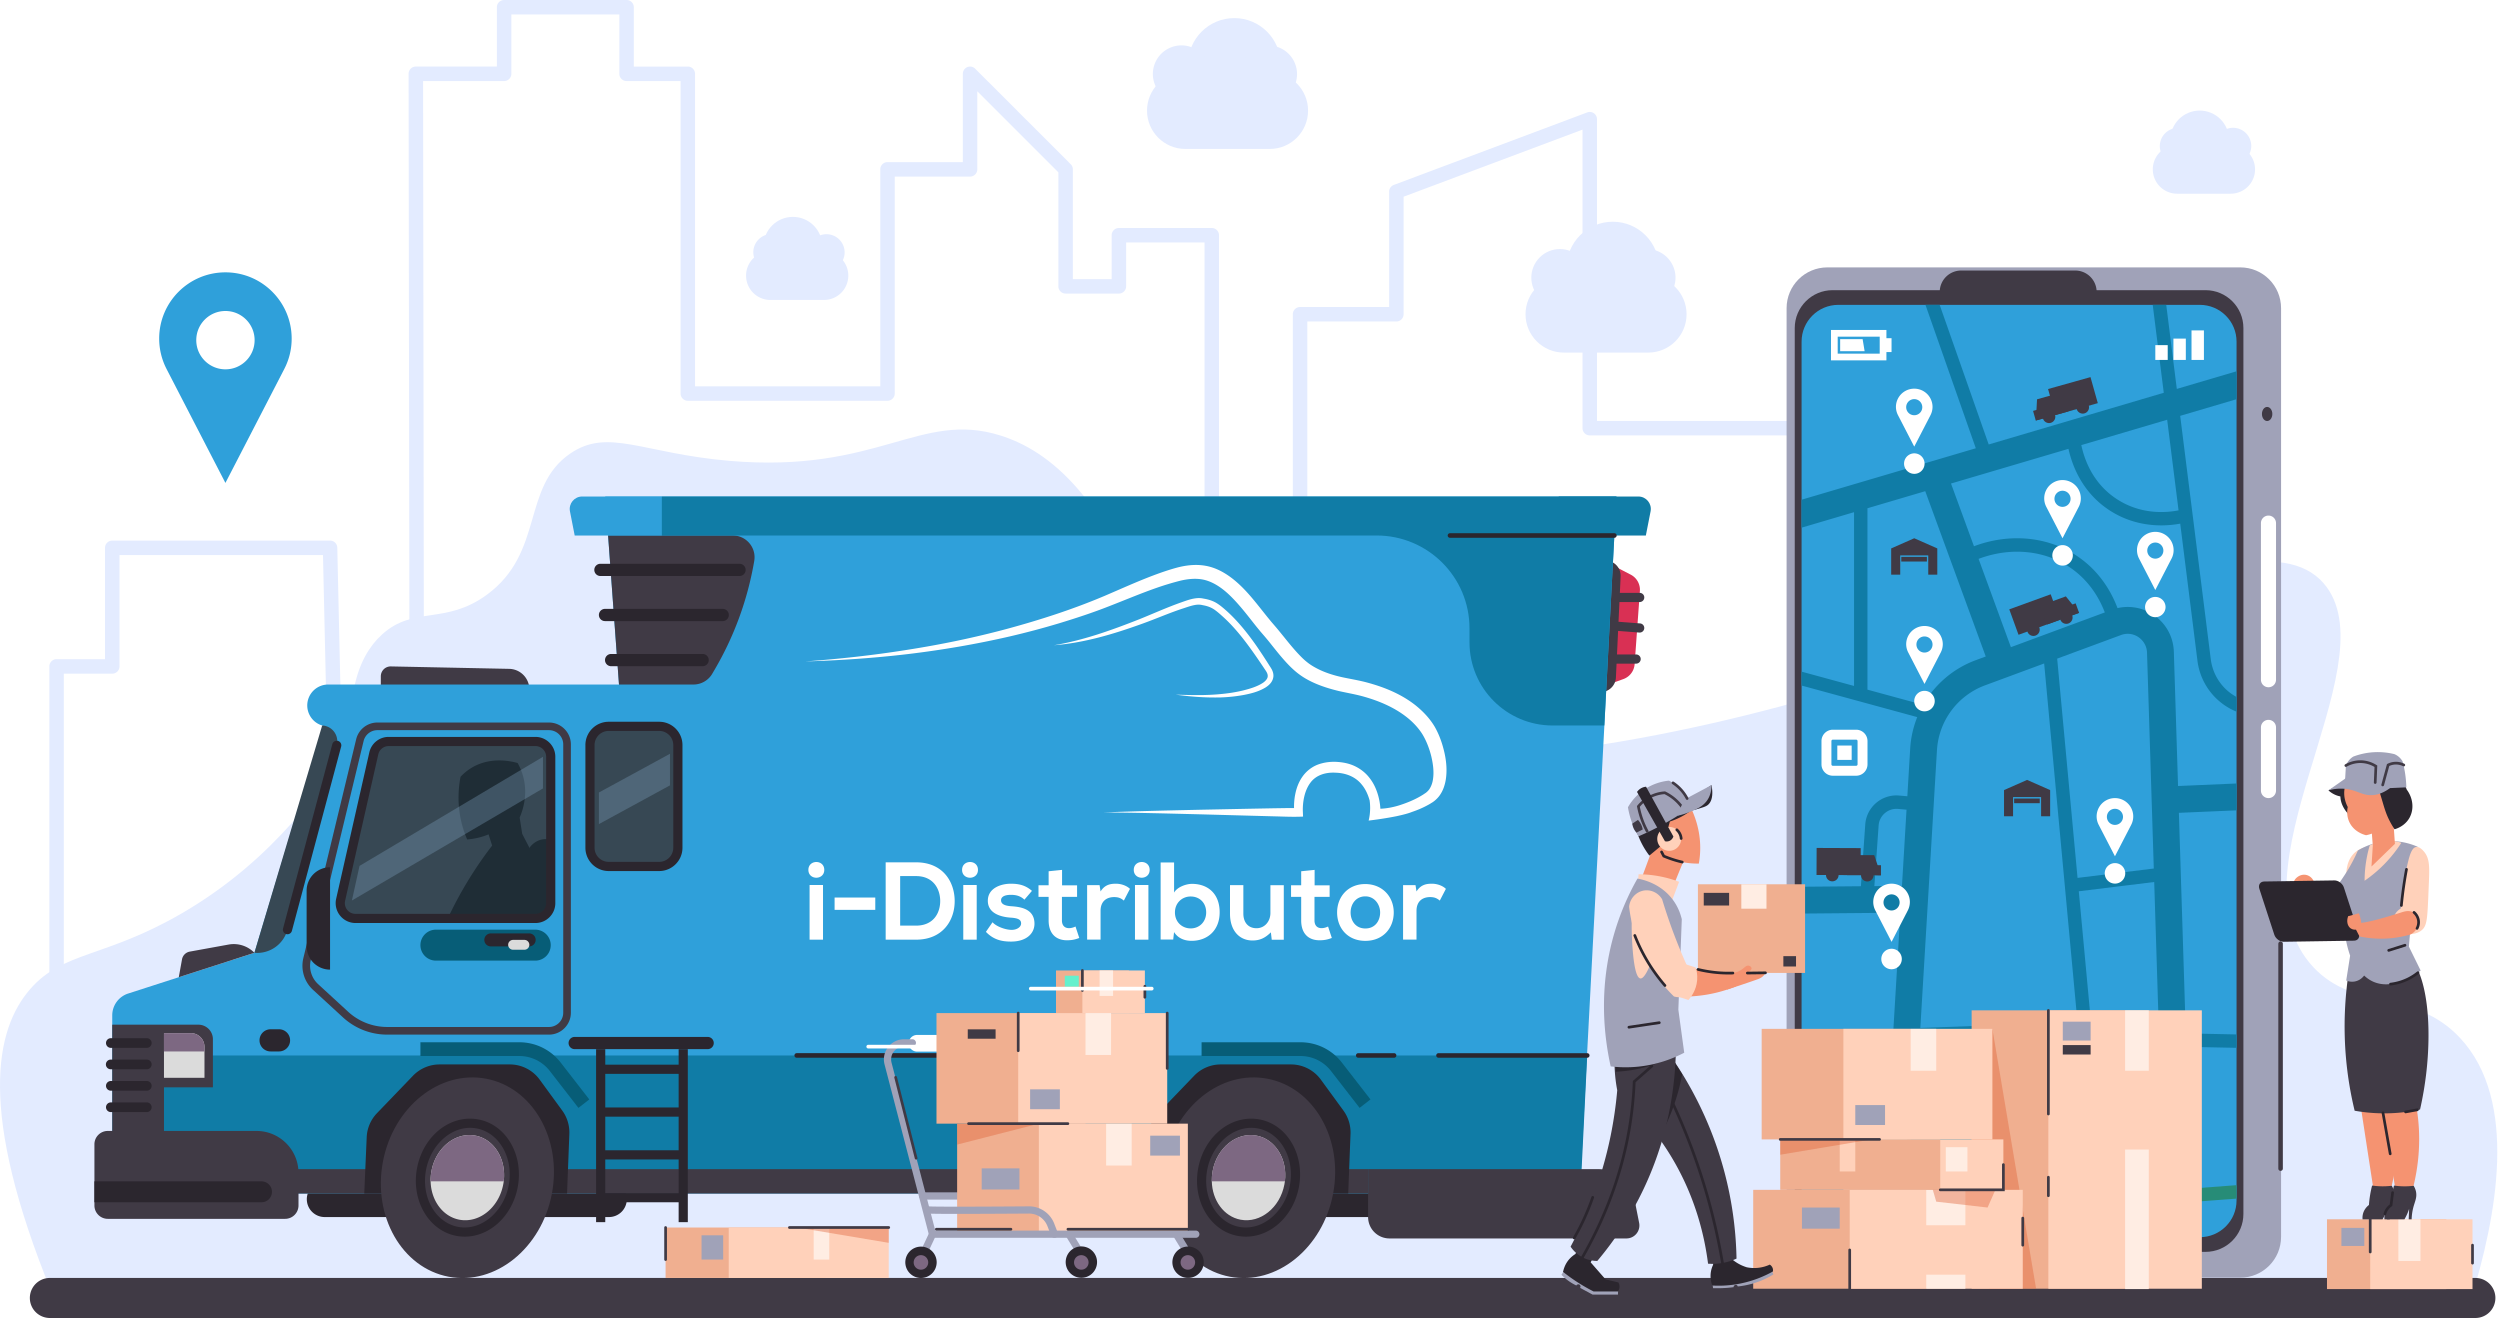 <svg xmlns="http://www.w3.org/2000/svg" xmlns:xlink="http://www.w3.org/1999/xlink" width="916" height="483" fill="none" viewBox="0 0 916 483">
  <path fill="#E3EBFF" d="M20.729 478.227a2.652 2.652 0 0 1-2.65-2.651V244.171a2.652 2.652 0 0 1 2.65-2.651h17.747v-40.795a2.651 2.651 0 0 1 2.65-2.65h79.806a2.65 2.65 0 0 1 2.65 2.59l2.986 133.289 23.573 1.626-.43-308.535a2.647 2.647 0 0 1 2.65-2.655h29.695V2.65A2.652 2.652 0 0 1 184.707 0h44.869a2.652 2.652 0 0 1 2.651 2.65v21.74h19.787a2.652 2.652 0 0 1 2.65 2.65v114.501h67.87V62.049a2.652 2.652 0 0 1 2.651-2.65h27.6V27.041a2.648 2.648 0 0 1 4.522-1.872l35.008 35.009c.499.495.775 1.17.775 1.876v40.214h14.224V86.195a2.651 2.651 0 0 1 2.65-2.65h34.028a2.652 2.652 0 0 1 2.65 2.65v111.862h27.053v-82.916a2.652 2.652 0 0 1 2.651-2.65h32.629v-42.25c0-1.106.684-2.095 1.721-2.482l70.861-26.568a2.648 2.648 0 0 1 3.58 2.478v110.56h83.613a2.65 2.65 0 0 1 0 5.3h-86.264a2.651 2.651 0 0 1-2.65-2.65V47.494l-65.56 24.58v43.067a2.652 2.652 0 0 1-2.65 2.651h-32.63v82.911a2.652 2.652 0 0 1-2.65 2.651h-32.354a2.652 2.652 0 0 1-2.651-2.651V88.841h-28.727v16.073a2.652 2.652 0 0 1-2.65 2.651h-19.525a2.652 2.652 0 0 1-2.65-2.651V63.147l-29.708-29.709V62.05a2.651 2.651 0 0 1-2.65 2.65h-27.6v79.492a2.652 2.652 0 0 1-2.651 2.65h-73.162a2.65 2.65 0 0 1-2.65-2.65V29.695h-19.787a2.652 2.652 0 0 1-2.651-2.65V5.305h-39.569v21.74a2.651 2.651 0 0 1-2.65 2.65h-29.695l.43 308.724c0 .736-.306 1.438-.839 1.941a2.667 2.667 0 0 1-1.992.71l-28.826-1.988a2.646 2.646 0 0 1-2.466-2.586l-2.981-133.112H43.781v40.795a2.652 2.652 0 0 1-2.65 2.651H23.383v228.755a2.654 2.654 0 0 1-2.654 2.642Z"/>
  <path fill="#E3EBFF" d="M905.224 476.583c9.516-30.749 17.704-73.171-3.855-96.279-16.969-18.187-38.352-9.401-53.798-25.978-32.203-34.57 26.959-109.037 4.97-139.153-26.086-35.728-130.63 39.917-279.3 59.635-204.593 27.14-392.368-64.949-446.927 2.156-8.084 9.943-24.476 37.181-59.618 57.631-28.259 16.444-43.52 13.875-55.644 27.823-12.718 14.629-19.395 44.444 7.951 111.291 295.404.955 590.812 1.915 886.221 2.874Z"/>
  <path fill="#403A45" d="M906.893 482.912H18.126a7.337 7.337 0 0 1 0-14.671h888.767a7.336 7.336 0 1 1 0 14.671Z"/>
  <path fill="#A0A2B8" d="M820.84 468.142H669.55c-8.252 0-14.942-6.691-14.942-14.943V112.913c0-8.252 6.69-14.942 14.942-14.942h151.29c8.252 0 14.943 6.69 14.943 14.942v340.286c0 8.252-6.691 14.943-14.943 14.943Z"/>
  <path fill="#403A45" d="M808.097 458.685H671.482c-7.671 0-13.888-6.217-13.888-13.888V120.205c0-7.671 6.217-13.888 13.888-13.888h136.615c7.671 0 13.888 6.217 13.888 13.888v324.592c0 7.671-6.217 13.888-13.888 13.888Z"/>
  <path fill="#2FA0DA" d="M806.01 453.307H673.564c-7.434 0-13.462-6.028-13.462-13.462V125.162c0-7.435 6.028-13.463 13.462-13.463H806.01c7.434 0 13.462 6.028 13.462 13.463v314.683c.004 7.434-6.023 13.462-13.462 13.462Z"/>
  <path fill="url(#a)" d="M818.465 97.773h21.065v370.593h-21.065z" opacity=".35"/>
  <path fill="#fff" d="M831.17 251.812a2.763 2.763 0 0 1-2.762-2.762v-57.433a2.763 2.763 0 0 1 5.525 0v57.433a2.76 2.76 0 0 1-2.763 2.762Zm0 40.615a2.763 2.763 0 0 1-2.762-2.762v-23.147a2.762 2.762 0 1 1 5.525 0v23.147a2.76 2.76 0 0 1-2.763 2.762Z"/>
  <path fill="#403A45" d="M760.344 99.12h-41.768a7.86 7.86 0 0 0-7.86 7.86h57.493c0-4.341-3.52-7.86-7.865-7.86Z"/>
  <path fill="#107CA6" d="m819.476 136.038-21.895 6.462-3.872-30.805h-4.952l4.049 32.217-64.149 18.943-17.967-51.16h-5.206l18.453 52.55-63.835 18.849v10.244l19.215-5.675v63.671l-19.215-5.244v5.094l42.375 11.565a36.743 36.743 0 0 0-2.582 11.504l-1.045 17.498-2.969-.262a11.4 11.4 0 0 0-8.45 2.693 11.389 11.389 0 0 0-4.001 7.921l-1.596 22.609-21.732.194v9.826l36.192-.322-3.373 56.336-32.819 3.687v4.947l32.522-3.652-.284 4.741a22.212 22.212 0 0 0 5.456 16.014 22.213 22.213 0 0 0 15.114 7.598l.878.068-2.182 29.149h9.857l2.125-28.383 48.906 3.812c.706.056 1.424.082 2.13.082 7.353 0 14.224-2.917 19.361-8.213 5.128-5.292 7.821-12.262 7.593-19.632l-.546-17.416 18.449.382v-4.913l-18.604-.387-2.53-80.808 21.134-.912v-9.84l-21.444.925-1.54-49.215c-.142-4.5-2.013-8.674-5.275-11.75-3.17-2.995-7.296-4.642-11.62-4.642-1.261 0-2.509.142-3.739.421-2.138-5.675-6.325-13.217-14.37-18.771-10.847-7.495-25.088-8.842-38.232-3.89l-8.411-22.983 43.037-12.709c1.386 6.242 5.146 16.246 15.377 22.738 6.579 4.173 13.29 5.305 18.63 5.305 2.745 0 5.124-.301 6.939-.637l6.316 50.244a23.204 23.204 0 0 0 8.033 14.843 23.31 23.31 0 0 0 6.29 3.816v-5.391c-5.047-2.719-8.682-7.757-9.452-13.884l-11.199-89.124 20.651-6.097v-10.231h.004ZM696.883 324.587l-10.119.091 1.566-22.222a6.501 6.501 0 0 1 2.289-4.527 6.507 6.507 0 0 1 4.827-1.54l3.107.28-1.67 27.918Zm16.788 89.706c-6.759-.53-11.93-6.463-11.521-13.23l1.165-19.499 58.333-2.13 3.614 38.877-51.591-4.018Zm-10.063-37.655 6.097-101.791a27.039 27.039 0 0 1 17.605-23.736l21.667-8.016 12.219 131.443-57.588 2.1Zm88.144 24.64c.146 4.685-1.566 9.121-4.828 12.485-3.265 3.369-7.636 5.228-12.3 5.228-.452 0-.912-.017-1.368-.052l-3.021-.236-8.566-92.141 27.635-3.399 2.448 78.115Zm-14.62-168.599a7.119 7.119 0 0 1 2.47-.452c3.777 0 6.948 3.085 7.064 6.871l2.483 79.13-27.936 3.434-7.465-80.339 23.384-8.644Zm-18.427-24.584c6.94 4.793 10.601 11.32 12.498 16.298l-34.41 12.73-11.841-32.349c11.66-4.406 24.232-3.257 33.753 3.321Zm-31.128 32.44-3.674 1.36a36.861 36.861 0 0 0-19.249 16.362l-20.42-5.572v-66.463l21.177-6.252 22.166 60.565Zm48.32-57.476c-9.013-5.718-12.184-14.637-13.298-19.98l31.45-9.289 4.174 33.202c-4.505.89-13.562 1.626-22.326-3.933Z"/>
  <path fill="#278C77" d="M819.476 434.247v4.931l-51.284 3.846a19.633 19.633 0 0 0-15.838 10.283h-5.425a24.542 24.542 0 0 1 20.893-15.183l51.654-3.877Z"/>
  <path fill="#403A45" d="M832.586 151.682c0 1.424-.852 2.581-1.906 2.581-1.054 0-1.906-1.153-1.906-2.581 0-1.424.852-2.582 1.906-2.582 1.05 0 1.906 1.153 1.906 2.582Z"/>
  <path fill="#fff" d="M680.087 284.226h-8.532a4.168 4.168 0 0 1-4.165-4.164v-8.532a4.17 4.17 0 0 1 4.165-4.165h8.532a4.17 4.17 0 0 1 4.165 4.165v8.532a4.168 4.168 0 0 1-4.165 4.164Zm-8.532-13.221a.528.528 0 0 0-.525.525v8.532c0 .288.237.525.525.525h8.532a.528.528 0 0 0 .525-.525v-8.532a.528.528 0 0 0-.525-.525h-8.532Z"/>
  <path fill="#fff" d="M678.452 273.165h-5.262v5.262h5.262v-5.262Zm12.731-141.128h-20.312v-11.139h20.312v11.139Zm-17.855-2.457h15.398v-6.225h-15.398v6.225Z"/>
  <path fill="#fff" d="M693.063 123.927h-3.111v5.077h3.111v-5.077Zm-9.866 4.75h-8.966v-4.423h8.231l.735 4.423Zm124.319-7.615h-4.544v10.811h4.544v-10.811Zm-6.63 2.99h-4.544v7.822h4.544v-7.822Zm-6.635 2.413h-4.543v5.404h4.543v-5.404Z"/>
  <path fill="#2B262E" d="M785.358 469.166h-65.224a1.023 1.023 0 1 1 0-2.048h65.224a1.023 1.023 0 1 1 0 2.048Z"/>
  <path fill="#fff" d="M762.413 182.603a6.707 6.707 0 0 0-13.414 0c0 1.115.275 2.164.757 3.089l5.95 11.522 5.955-11.522a6.67 6.67 0 0 0 .752-3.089Zm-6.707 3.111a2.95 2.95 0 0 1-2.951-2.952 2.95 2.95 0 1 1 5.902 0 2.945 2.945 0 0 1-2.951 2.952Zm1.461 21.244a3.758 3.758 0 0 0 2.033-4.908 3.756 3.756 0 1 0-2.033 4.908Zm24.452 92.172a6.707 6.707 0 1 0-13.414 0c0 1.114.275 2.164.757 3.089l5.954 11.522 5.955-11.522a6.696 6.696 0 0 0 .748-3.089Zm-6.703 3.115a2.95 2.95 0 1 1 0-5.902 2.95 2.95 0 0 1 0 5.902Zm2.646 20.436a3.756 3.756 0 1 0-5.311-5.312 3.756 3.756 0 0 0 5.311 5.312Zm-77.787 7.805a6.707 6.707 0 0 0-13.415 0c0 1.114.275 2.164.757 3.089l5.954 11.522 5.955-11.522a6.772 6.772 0 0 0 .749-3.089Zm-6.708 3.111a2.95 2.95 0 1 1 0-5.902 2.95 2.95 0 0 1 0 5.902Zm0 21.538a3.756 3.756 0 1 0-.001-7.513 3.756 3.756 0 0 0 .001 7.513Zm103.344-153.558a6.707 6.707 0 1 0-13.415 0c0 1.114.276 2.164.757 3.089l5.951 11.522 5.954-11.522a6.65 6.65 0 0 0 .753-3.089Zm-6.703 3.115a2.95 2.95 0 0 1-2.951-2.952 2.95 2.95 0 1 1 5.902 0 2.95 2.95 0 0 1-2.951 2.952Zm3.752 17.778a3.757 3.757 0 0 1-7.512 0 3.756 3.756 0 0 1 7.512 0Zm-85.377-73.439a6.708 6.708 0 0 0-13.415 0c0 1.115.275 2.165.757 3.09l5.954 11.521 5.955-11.521a6.722 6.722 0 0 0 .749-3.09Zm-6.708 3.111a2.95 2.95 0 0 1-2.951-2.951 2.951 2.951 0 1 1 2.951 2.951Zm3.727 18.38a3.756 3.756 0 1 0-7.414-1.204 3.756 3.756 0 0 0 7.414 1.204Zm6.737 65.466a6.708 6.708 0 0 0-13.415 0c0 1.114.275 2.164.757 3.089l5.954 11.522 5.951-11.522a6.724 6.724 0 0 0 .753-3.089Zm-6.708 3.11a2.95 2.95 0 0 1-2.951-2.951 2.951 2.951 0 1 1 5.903 0 2.948 2.948 0 0 1-2.952 2.951Zm3.756 17.782a3.756 3.756 0 1 1-7.513-.001 3.756 3.756 0 0 1 7.513.001Z"/>
  <path fill="#403A45" d="M692.929 200.94v9.607h3.313v-7.038h10.27v7.038h3.313v-9.607h-16.896Zm16.896 0-8.45-3.726-8.446 3.726h16.896Z"/>
  <path fill="#403A45" d="M706.017 204.034h-9.387v1.712h9.387v-1.712Zm28.259 85.45v9.607h3.313v-7.039h10.269v7.039h3.313v-9.607h-16.895Zm16.895 0-8.445-3.726-8.45 3.726h16.895Z"/>
  <path fill="#403A45" d="M747.364 292.577h-9.388v1.713h9.388v-1.713Zm18.59-154.403-15.544 4.366 2.68 9.543 15.545-4.366-2.681-9.543Z"/>
  <path fill="#403A45" d="m757.9 150.705-11.948 3.356c.138-2.586.28-5.172.418-7.757 3.179-.895 6.363-1.786 9.543-2.681l1.987 7.082Z"/>
  <path fill="#403A45" d="m750.11 149.095-5.194 1.459.995 3.541 5.194-1.459-.995-3.541Z"/>
  <path fill="#403A45" d="M752.983 152.086a2.302 2.302 0 1 1-4.433 1.248 2.302 2.302 0 0 1 4.433-1.248Zm12.352-3.468a2.302 2.302 0 1 1-4.433 1.248 2.302 2.302 0 0 1 4.433-1.248Zm-25.748 83.962 15.176-5.514-3.385-9.317-15.177 5.514 3.386 9.317Z"/>
  <path fill="#403A45" d="m750.121 228.807 11.664-4.238c-1.622-2.018-3.239-4.04-4.861-6.058-3.107 1.127-6.209 2.259-9.315 3.386l2.512 6.91Z"/>
  <path fill="#403A45" d="m756.697 226.363 5.071-1.842-1.257-3.458-5.071 1.842 1.257 3.458Z"/>
  <path fill="#403A45" d="M754.923 227.06a2.302 2.302 0 1 0 4.328-1.575 2.3 2.3 0 0 0-2.951-1.376 2.301 2.301 0 0 0-1.377 2.951Zm-12.06 4.384a2.303 2.303 0 1 0 4.328-1.573 2.303 2.303 0 0 0-4.328 1.573Zm-77.29 89.152 16.147.064.04-9.912-16.147-.065-.04 9.913Z"/>
  <path fill="#403A45" d="m676.774 320.642 12.412.052c-.821-2.453-1.647-4.909-2.469-7.362l-9.913-.039-.03 7.349Z"/>
  <path fill="#403A45" d="m683.782 320.669 5.395.021.015-3.678-5.395-.022-.015 3.679Z"/>
  <path fill="#403A45" d="M681.881 320.663a2.3 2.3 0 0 0 2.293 2.311 2.298 2.298 0 0 0 2.31-2.293 2.298 2.298 0 0 0-2.293-2.311 2.304 2.304 0 0 0-2.31 2.293Zm-12.83-.051a2.3 2.3 0 0 0 2.293 2.31 2.3 2.3 0 0 0 2.311-2.293 2.299 2.299 0 0 0-2.294-2.31 2.304 2.304 0 0 0-2.31 2.293Z"/>
  <path fill="#2FA0DA" d="M58.327 124.06c0-13.406 10.864-24.27 24.27-24.27 13.407 0 24.27 10.864 24.27 24.27a24.1 24.1 0 0 1-2.736 11.186h.004l-21.542 41.695-21.542-41.695h.004a24.214 24.214 0 0 1-2.728-11.186Zm24.275 11.264c5.902 0 10.687-4.784 10.687-10.687s-4.785-10.687-10.687-10.687c-5.903 0-10.688 4.784-10.688 10.687-.004 5.903 4.785 10.687 10.688 10.687Z"/>
  <path fill="#E3EBFF" d="M603.912 129.189H573c-7.758 0-14.048-6.29-14.048-14.047 0-7.758 6.29-14.048 14.048-14.048h30.912c7.758 0 14.048 6.29 14.048 14.048 0 7.761-6.29 14.047-14.048 14.047Z"/>
  <path fill="#E3EBFF" d="M590.932 115.146c9.362 0 16.952-7.59 16.952-16.952 0-9.362-7.59-16.951-16.952-16.951-9.362 0-16.951 7.59-16.951 16.951 0 9.362 7.589 16.952 16.951 16.952Z"/>
  <path fill="#E3EBFF" d="M578.967 109.144c4.093-4.093 4.093-10.73 0-14.822-4.092-4.093-10.728-4.093-14.821 0s-4.093 10.729 0 14.822 10.729 4.093 14.821 0Zm34.809-5.739c.927-5.713-2.953-11.097-8.667-12.024-5.714-.927-11.097 2.953-12.024 8.666-.928 5.714 2.952 11.098 8.666 12.025 5.714.927 11.097-2.953 12.025-8.667ZM465.228 54.576h-30.912c-7.758 0-14.048-6.29-14.048-14.048 0-7.757 6.29-14.047 14.048-14.047h30.912c7.758 0 14.048 6.29 14.048 14.047 0 7.758-6.29 14.048-14.048 14.048Z"/>
  <path fill="#E3EBFF" d="M452.252 40.533c9.362 0 16.952-7.59 16.952-16.952 0-9.362-7.59-16.951-16.952-16.951-9.362 0-16.951 7.59-16.951 16.951 0 9.362 7.589 16.952 16.951 16.952Z"/>
  <path fill="#E3EBFF" d="M436.903 36.794c5.348-2.215 7.887-8.346 5.672-13.694-2.215-5.347-8.346-7.887-13.694-5.672-5.348 2.215-7.887 8.346-5.672 13.694 2.215 5.348 8.346 7.888 13.694 5.672Zm38.05-7.236c1.331-5.634-2.158-11.279-7.791-12.609-5.633-1.33-11.278 2.158-12.608 7.792-1.33 5.633 2.158 11.278 7.791 12.608 5.633 1.33 11.278-2.158 12.608-7.791Zm322.753 41.415h19.623a8.918 8.918 0 0 0 8.919-8.92 8.918 8.918 0 0 0-8.919-8.918h-19.623a8.919 8.919 0 1 0 0 17.838Z"/>
  <path fill="#E3EBFF" d="M815.904 55.392c2.274-5.49-.333-11.786-5.824-14.06-5.49-2.274-11.785.333-14.059 5.824-2.275 5.49.333 11.785 5.823 14.06 5.491 2.273 11.785-.334 14.06-5.824Z"/>
  <path fill="#E3EBFF" d="M819.737 59.96a6.655 6.655 0 0 0 4.947-8.006 6.656 6.656 0 1 0-4.947 8.007Zm-17.018-1.712a6.656 6.656 0 1 0-9.414-9.413 6.656 6.656 0 0 0 9.414 9.413Zm-520.442 51.657H301.9a8.918 8.918 0 0 0 8.919-8.918 8.919 8.919 0 0 0-8.919-8.92h-19.623a8.918 8.918 0 0 0-8.919 8.92 8.917 8.917 0 0 0 8.919 8.918Z"/>
  <path fill="#E3EBFF" d="M290.516 100.987c5.943 0 10.76-4.818 10.76-10.76 0-5.944-4.817-10.761-10.76-10.761s-10.76 4.817-10.76 10.76 4.817 10.761 10.76 10.761Z"/>
  <path fill="#E3EBFF" d="M307.514 97.181a6.656 6.656 0 1 0-9.414-9.412 6.656 6.656 0 0 0 9.414 9.412Zm-23.404 1.74a6.657 6.657 0 1 0-3.061-12.956 6.657 6.657 0 0 0 3.061 12.956Z"/>
  <path fill="#F0AF90" d="M778.634 370.188h-56.229V472.19h56.229V370.188Z"/>
  <path fill="#E06238" d="m730.012 376.973 16.018 95.217h-17.36l-7.796-66.537 9.138-28.68Z" opacity=".4"/>
  <path fill="#F0AF90" d="M705.776 435.959h-63.404v36.231h63.404v-36.231Z"/>
  <path fill="#FFD1BA" d="M741.138 435.959h-63.405v36.231h63.405v-36.231Z"/>
  <path fill="#FFEDE3" d="M720.116 435.959h-14.34v12.968h14.34v-12.968Zm0 31.085h-14.34v5.146h14.34v-5.146Z"/>
  <path fill="#A0A2B8" d="M674.072 442.443h-13.837v7.744h13.837v-7.744Z"/>
  <path fill="#FFD1BA" d="M806.75 370.188h-56.228V472.19h56.228V370.188Zm-72.711 47.292h-58.625v18.479h58.625V417.48Z"/>
  <path fill="#F0AF90" d="M710.905 417.48H652.28v18.479h58.625V417.48Z"/>
  <path fill="#FFD1BA" d="M679.781 417.48h-5.705v11.742h5.705V417.48Z"/>
  <path fill="#F0AF90" d="M700.071 376.973h-54.597v40.508h54.597v-40.508Z"/>
  <path fill="#FFD1BA" d="M730.012 376.973h-54.598v40.508h54.598v-40.508Z"/>
  <path fill="#FFEDE3" d="M709.434 376.973h-9.363v15.347h9.363v-15.347Z"/>
  <path fill="#403A45" d="M677.733 472.689a.5.5 0 0 1-.499-.499v-14.202a.5.5 0 0 1 .499-.499c.276 0 .495.223.495.499v14.202a.493.493 0 0 1-.495.499Zm63.405-15.957a.499.499 0 0 1-.499-.495v-9.917a.499.499 0 0 1 .998 0v9.917a.502.502 0 0 1-.499.495Zm9.384-48.063a.5.5 0 0 1-.499-.499v-37.982a.5.5 0 0 1 .998 0v37.982a.5.5 0 0 1-.499.499Zm0 29.941a.5.5 0 0 1-.499-.499v-6.772a.498.498 0 1 1 .998 0v6.772a.5.5 0 0 1-.499.499Z"/>
  <path fill="#FFEDE3" d="M787.312 370.188h-8.674v22.132h8.674v-22.132Zm0 51.001h-8.674v51.126h8.674v-51.126Zm-66.443-.856h-7.925v8.889h7.925v-8.889Z"/>
  <path fill="#A0A2B8" d="M766.006 374.34h-10.201v6.914h10.201v-6.914Z"/>
  <path fill="#403A45" d="M766.006 382.919h-10.201v3.455h10.201v-3.455Z"/>
  <path fill="#A0A2B8" d="M690.679 404.9h-10.902v7.297h10.902V404.9Z"/>
  <path fill="#E06238" d="m652.28 423.095 32.948-5.528H652.28v5.528Z" opacity=".4"/>
  <path fill="#403A45" d="M688.666 417.975H652.28a.498.498 0 0 1-.499-.495c0-.271.224-.499.499-.499h36.386a.5.5 0 0 1 .499.499.496.496 0 0 1-.499.495Z"/>
  <path fill="#E06238" d="m731.105 435.96-2.853 6.483-18.814-2.155c-.422-1.455-.848-2.909-1.269-4.363 7.641.017 15.29.026 22.936.035Z" opacity=".4"/>
  <path fill="#403A45" d="M734.534 436.459h-23.633a.5.5 0 0 1 0-.999h22.639v-8.742a.5.5 0 0 1 .499-.499c.275 0 .495.223.495.499v9.741Zm101.072-7.452a.83.83 0 0 1-.83-.83V345.79c0-.456.37-.831.83-.831.461 0 .83.37.83.831v82.387a.833.833 0 0 1-.83.83Z"/>
  <path fill="#F0AF90" d="M896.335 446.746h-43.726v25.573h43.726v-25.573Z"/>
  <path fill="#FFD1BA" d="M905.925 446.746h-37.478v25.573h37.478v-25.573Z"/>
  <path fill="#FFEDE3" d="M886.857 446.754h-8.098v15.261h8.098v-15.261Z"/>
  <path fill="#A0A2B8" d="M866.282 449.895h-8.394v6.626h8.394v-6.626Z"/>
  <path fill="#403A45" d="M868.447 459.223a.5.5 0 0 1-.5-.499v-11.983a.5.5 0 0 1 .999 0v11.983a.497.497 0 0 1-.499.499Zm37.478 4.087a.496.496 0 0 1-.495-.499v-6.583c0-.275.224-.499.495-.499a.5.5 0 0 1 .499.499v6.583a.502.502 0 0 1-.499.499Z"/>
  <path fill="#F0AF90" d="M243.871 468.242h58.624v-18.479h-58.624v18.479Z"/>
  <path fill="#FFD1BA" d="M267.006 468.242h58.625v-18.479h-58.625v18.479Z"/>
  <path fill="#FFEDE3" d="M298.132 461.503h5.705v-11.741h-5.705v11.741Z"/>
  <path fill="#A0A2B8" d="M257.042 461.506h7.925v-8.888h-7.925v8.888Z"/>
  <path fill="#E06238" d="m325.632 455.381-32.948-5.529h32.948v5.529Z" opacity=".4"/>
  <path fill="#403A45" d="M325.632 450.261h-36.385a.496.496 0 0 1-.495-.499c0-.276.224-.495.495-.495h36.385c.276 0 .499.224.499.495a.505.505 0 0 1-.499.499Zm-81.759 11.741a.496.496 0 0 1-.494-.499v-11.741c0-.276.223-.495.494-.495.276 0 .499.224.499.495v11.741a.502.502 0 0 1-.499.499Z"/>
  <path fill="#E3EBFF" d="M423.572 235.11c-17.093-53.032-39.427-70.013-56.981-75.533-29.467-9.264-44.801 13.978-99.386 9.276-31.893-2.75-44.392-12.211-58.306-2.651-17.864 12.271-9.379 36.179-30.478 51.681-15.209 11.173-26.796 4.023-38.429 14.577-9.246 8.389-14.977 24.751-9.276 56.981 97.617-18.109 195.239-36.222 292.856-54.331Z"/>
  <path fill="#D93054" d="M591.474 207.428c2.009 1.041 4.014 2.083 6.024 3.124a6.253 6.253 0 0 1 3.36 6.006c-.646 8.94-1.287 17.877-1.932 26.817a6.27 6.27 0 0 1-4.152 5.451l-5.589 1.983 2.289-43.381Z"/>
  <path fill="#403A45" d="M600.785 220.589H588.63a1.682 1.682 0 1 1 0-3.364h12.155a1.682 1.682 0 1 1 0 3.364Zm0 11.187c-.043 0-.086 0-.129-.005l-12.693-.976a1.681 1.681 0 0 1 .259-3.352l12.692.977a1.676 1.676 0 0 1 1.544 1.802 1.68 1.68 0 0 1-1.673 1.554Zm-1.308 11.384h-11.475a1.682 1.682 0 0 1 0-3.365h11.475a1.682 1.682 0 1 1 0 3.365Z"/>
  <path fill="#403A45" d="m593.802 211.24-1.73 36.997a5.618 5.618 0 0 1-5.61 5.352H584.9l2.427-48.355c.494.056.989.112 1.484.163a5.617 5.617 0 0 1 4.991 5.843Zm-399.854 46.458h-54.417v-9.905a3.62 3.62 0 0 1 3.696-3.618l43.347.891a7.535 7.535 0 0 1 7.378 7.533v5.099h-.004Z"/>
  <path fill="#2B262E" d="M504.251 445.928H400.249a6.54 6.54 0 1 1 0-13.079h104.002a6.54 6.54 0 1 1 0 13.079Zm-281.21 0H119.039a6.54 6.54 0 1 1 0-13.079h104.002a6.54 6.54 0 1 1 0 13.079Z"/>
  <path fill="#2FA0DA" d="M41.126 437.319h537.69l13.441-255.4H221.759l5.042 68.89H120.252a7.672 7.672 0 0 0-7.12 4.819c-1.674 4.182.602 8.898 4.913 10.193l.374.111-25.203 83.175-46.256 14.921a8.42 8.42 0 0 0-5.834 8.011v65.28Z"/>
  <path fill="#075D77" d="M196.117 351.976h-36.399a5.677 5.677 0 0 1-5.675-5.674 5.677 5.677 0 0 1 5.675-5.675h36.399a5.676 5.676 0 0 1 5.674 5.675 5.674 5.674 0 0 1-5.674 5.674Z"/>
  <path fill="#107CA6" d="M67.504 386.719h514.053c-.835 16.93-1.669 33.855-2.5 50.785-176.231-.563-352.466-1.123-528.698-1.686l3.472-47.581 13.673-1.518Z"/>
  <path fill="#403A45" d="M501.27 428.375H108.399v8.944H501.27v-8.944Z"/>
  <path fill="#2B262E" d="M207.767 437.319c.28-7.292.564-14.585.844-21.878a13.582 13.582 0 0 0-2.595-8.518c-2.762-3.782-5.52-7.568-8.282-11.35a13.556 13.556 0 0 0-10.954-5.567h-25.702a13.566 13.566 0 0 0-9.775 4.16l-13.17 13.695a13.546 13.546 0 0 0-3.773 8.811l-.9 20.647h74.307Zm286.223 0c.28-7.292.564-14.585.843-21.878a13.588 13.588 0 0 0-2.594-8.518c-2.762-3.782-5.52-7.568-8.282-11.35a13.559 13.559 0 0 0-10.954-5.567H447.3a13.567 13.567 0 0 0-9.775 4.16l-13.17 13.695a13.551 13.551 0 0 0-3.773 8.811l-.899 20.647h74.307Z"/>
  <path fill="#403A45" d="M104.471 446.582H39.496a4.9 4.9 0 0 1-4.9-4.9v-22.403a4.9 4.9 0 0 1 4.9-4.9h54.473c8.505 0 15.402 6.897 15.402 15.403v11.9a4.9 4.9 0 0 1-4.9 4.9Zm-44.388-71.136H41.126v38.929h18.957v-38.929Zm17.924 22.962H60.083v-22.966h12.602a5.323 5.323 0 0 1 5.322 5.322v17.644Z"/>
  <path fill="#DBDBDB" d="M74.922 383.569v11.341H60.078v-16.383h9.801a5.041 5.041 0 0 1 5.043 5.042Z"/>
  <path fill="#2B262E" d="M53.827 383.939H40.571a1.773 1.773 0 0 1 0-3.545h13.256a1.773 1.773 0 0 1 0 3.545Zm0 7.843H40.571a1.772 1.772 0 1 1 0-3.545h13.256a1.773 1.773 0 0 1 0 3.545Zm0 7.844H40.571a1.773 1.773 0 0 1 0-3.545h13.256a1.773 1.773 0 0 1 0 3.545Zm0 7.839H40.571a1.773 1.773 0 0 1 0-3.545h13.256a1.773 1.773 0 0 1 0 3.545Zm48.402-22.218h-3.08a4.063 4.063 0 0 1-4.062-4.061 4.064 4.064 0 0 1 4.062-4.062h3.08a4.061 4.061 0 1 1 0 8.123Z"/>
  <path fill="#403A45" d="M201.137 379.086h-59.235c-6.041 0-11.81-2.25-16.255-6.337l-10.971-10.085a11.955 11.955 0 0 1-3.528-11.6l19.352-80.188a8.006 8.006 0 0 1 7.805-6.144h62.837c4.427 0 8.028 3.601 8.028 8.029v98.301c-.004 4.423-3.605 8.024-8.033 8.024Zm-62.832-111.557a5.21 5.21 0 0 0-5.081 4.001l-19.352 80.193a9.15 9.15 0 0 0 2.701 8.88l10.972 10.085a21.165 21.165 0 0 0 14.361 5.597h59.236a5.233 5.233 0 0 0 5.227-5.227v-98.302a5.233 5.233 0 0 0-5.227-5.227h-62.837Z"/>
  <path fill="#374854" d="M118.045 265.821c3.691.159 6.29 3.696 5.335 7.267l-18.053 67.543a11.485 11.485 0 0 1-12.116 8.476l24.834-83.286Zm83.746 11.461v53.63a5.6 5.6 0 0 1-5.601 5.602h-65.913c-3.597 0-6.256-3.335-5.469-6.841l12.155-53.63a5.591 5.591 0 0 1 5.459-4.363h53.768a5.603 5.603 0 0 1 5.601 5.602Zm39.725 40.189h-18.484a6.862 6.862 0 0 1-6.862-6.862v-37.62a6.862 6.862 0 0 1 6.862-6.863h18.484a6.862 6.862 0 0 1 6.862 6.863v37.62a6.867 6.867 0 0 1-6.862 6.862Z"/>
  <path fill="#2B262E" d="M241.516 319.154h-18.484c-4.711 0-8.54-3.834-8.54-8.541v-37.62c0-4.711 3.834-8.54 8.54-8.54h18.484c4.711 0 8.54 3.833 8.54 8.54v37.62c0 4.707-3.834 8.541-8.54 8.541Zm-18.488-51.345a5.185 5.185 0 0 0-5.18 5.18v37.62a5.185 5.185 0 0 0 5.18 5.18h18.483a5.185 5.185 0 0 0 5.18-5.18v-37.62a5.185 5.185 0 0 0-5.18-5.18h-18.483Z"/>
  <path fill="#403A45" d="M226.797 250.81h27.282a7.975 7.975 0 0 0 6.879-3.937l.77-1.312a117.958 117.958 0 0 0 14.581-39.763l.043-.254c.844-4.879-2.917-9.345-7.869-9.345h-45.679l3.993 54.611Z"/>
  <path fill="#2FA0DA" d="M242.492 196.208h-31.924l-1.734-8.851c-.55-2.818 1.605-5.438 4.475-5.438h29.188v14.289h-.005Z"/>
  <path fill="#107CA6" d="M571.111 196.208h31.928l1.734-8.851c.551-2.818-1.605-5.438-4.475-5.438h-29.187v14.289Z"/>
  <path fill="#2B262E" d="M270.966 211.051h-50.971a2.24 2.24 0 0 1-2.242-2.242 2.24 2.24 0 0 1 2.242-2.241h50.971a2.24 2.24 0 0 1 2.241 2.241 2.24 2.24 0 0 1-2.241 2.242Zm-6.161 16.521h-43.128a2.24 2.24 0 0 1-2.241-2.241 2.24 2.24 0 0 1 2.241-2.242h43.128a2.24 2.24 0 0 1 2.241 2.242 2.24 2.24 0 0 1-2.241 2.241Zm-7.28 16.526h-33.606a2.241 2.241 0 1 1 0-4.483h33.606a2.243 2.243 0 0 1 0 4.483Z"/>
  <path fill="#403A45" d="M595.91 453.767h-86.797a7.841 7.841 0 0 1-7.843-7.843v-17.549h84.344a13.472 13.472 0 0 1 13.213 10.85l1.755 8.846c.59 2.951-1.665 5.696-4.672 5.696Z"/>
  <path fill="#2B262E" d="M259.28 384.408h-48.712a2.24 2.24 0 0 1-2.241-2.241 2.24 2.24 0 0 1 2.241-2.242h48.712a2.24 2.24 0 0 1 2.242 2.242 2.24 2.24 0 0 1-2.242 2.241Z"/>
  <path fill="#2B262E" d="M221.768 384.408h-3.361v63.388h3.361v-63.388Zm30.246 0h-3.361v63.388h3.361v-63.388Z"/>
  <path fill="#2B262E" d="M250.336 390.1H220.09v3.361h30.246V390.1Zm0 15.687H220.09v3.36h30.246v-3.36Zm0 15.682H220.09v3.36h30.246v-3.36Zm0 15.682H220.09v3.361h30.246v-3.361Z"/>
  <path fill="#107CA6" d="M268.487 196.208h235.911c18.793 0 34.027 15.234 34.027 34.027v5.12c0 16.827 13.639 30.466 30.466 30.466h18.935l4.431-83.902H242.492v14.289h25.995Z"/>
  <path fill="#403A45" d="M202.206 437.386c3.799-20.035-6.978-38.904-24.072-42.146-17.094-3.241-34.031 10.373-37.83 30.409-3.799 20.035 6.978 38.904 24.072 42.146 17.094 3.241 34.031-10.373 37.83-30.409Z"/>
  <path fill="#2B262E" d="M170.263 453.109c-1.024 0-2.052-.094-3.063-.288-10.167-1.928-16.629-13.062-14.396-24.825 1.992-10.502 10.158-18.122 19.421-18.122 1.024 0 2.052.099 3.064.289 4.977.942 9.211 4.078 11.926 8.832 2.663 4.664 3.541 10.343 2.474 15.992-1.992 10.498-10.163 18.122-19.426 18.122Zm1.962-39.875c-7.529 0-14.456 6.613-16.121 15.386-1.884 9.938 3.373 19.313 11.72 20.897.804.15 1.622.228 2.435.228 7.525 0 14.456-6.613 16.121-15.386.921-4.861.181-9.727-2.087-13.699-2.22-3.885-5.64-6.44-9.633-7.198a13.27 13.27 0 0 0-2.435-.228Z"/>
  <path fill="#DBDBDB" d="M184.565 432.845a15.3 15.3 0 0 1-.181 1.136c-1.614 8.51-8.807 14.288-16.065 12.915-6.144-1.17-10.374-7.094-10.541-14.051-.03-1.257.073-2.547.318-3.847 1.613-8.51 8.807-14.288 16.065-12.911 6.936 1.312 11.423 8.682 10.404 16.758Z"/>
  <path fill="#075D77" d="m211.937 405.929-10.468-13.497a14.137 14.137 0 0 0-11.242-5.507h-36.188v-5.042h36.188c5.997 0 11.547 2.719 15.221 7.456l10.468 13.497-3.979 3.093Z"/>
  <path fill="#403A45" d="M488.442 437.386c3.799-20.035-6.979-38.905-24.072-42.146-17.094-3.241-34.031 10.373-37.83 30.408-3.799 20.035 6.978 38.905 24.072 42.146 17.094 3.241 34.031-10.373 37.83-30.408Z"/>
  <path fill="#2B262E" d="M456.486 453.109c-1.024 0-2.052-.094-3.063-.288-10.167-1.928-16.629-13.062-14.396-24.825 1.992-10.502 10.158-18.122 19.421-18.122 1.024 0 2.052.099 3.063.289 4.978.942 9.212 4.078 11.926 8.832 2.664 4.664 3.541 10.343 2.474 15.992-1.996 10.498-10.162 18.122-19.425 18.122Zm1.962-39.875c-7.529 0-14.456 6.613-16.121 15.386-1.885 9.938 3.373 19.313 11.719 20.897.805.15 1.622.228 2.436.228 7.524 0 14.456-6.613 16.121-15.386.92-4.861.18-9.727-2.087-13.699-2.22-3.885-5.64-6.44-9.633-7.198a13.311 13.311 0 0 0-2.435-.228Z"/>
  <path fill="#DBDBDB" d="M470.787 432.845c-.043.374-.107.757-.181 1.136-1.613 8.51-8.807 14.288-16.065 12.915-6.144-1.17-10.373-7.094-10.541-14.051-.03-1.257.073-2.547.319-3.847 1.613-8.51 8.807-14.288 16.065-12.911 6.935 1.312 11.423 8.682 10.403 16.758Z"/>
  <path fill="#075D77" d="m498.159 405.929-10.468-13.497a14.135 14.135 0 0 0-11.242-5.507h-36.188v-5.042h36.188c5.998 0 11.548 2.719 15.222 7.456l10.468 13.497-3.98 3.093Z"/>
  <path fill="#1F2D36" d="M193.948 310.566c-.004.038-.013.086-.017.124-1.243 8.61-2.487 17.219-3.735 25.828h-26.137a148.077 148.077 0 0 1 3.563-7.095 144.57 144.57 0 0 1 12.696-19.606c-.439-1.368-.869-2.741-1.304-4.104a25.113 25.113 0 0 1-4.113 1.303 24.572 24.572 0 0 1-3.73.56 38.207 38.207 0 0 1-2.241-6.906c-1.468-6.583-.913-12.279-.19-16.056a18.936 18.936 0 0 1 4.483-3.546c6.914-3.911 14.267-2.112 16.436-1.497a21.697 21.697 0 0 1 2.241 5.791c1.467 6.445-.486 11.871-1.497 14.19.314 1.992.624 3.984.934 5.976l2.611 5.038Z"/>
  <path fill="#1F2D36" d="M201.791 307.7v23.216a5.6 5.6 0 0 1-5.601 5.602h-8.571c1.553-7.22 3.102-14.439 4.651-21.659a9.424 9.424 0 0 1 1.665-4.169c1.17-1.617 2.823-2.749 4.69-3.115a7.053 7.053 0 0 1 3.166.125Z"/>
  <path fill="#2B262E" d="M95.814 440.512H34.595v-7.663h61.22a3.834 3.834 0 0 1 3.833 3.834 3.833 3.833 0 0 1-3.834 3.829Zm98.074-93.754h-14.004a2.38 2.38 0 1 1 0-4.759h14.004a2.379 2.379 0 1 1 0 4.759Zm2.302-8.562h-65.913a7.257 7.257 0 0 1-5.688-2.732 7.269 7.269 0 0 1-1.42-6.157l12.154-53.634a7.238 7.238 0 0 1 7.099-5.67h53.768c4.014 0 7.279 3.265 7.279 7.279v53.63c0 4.018-3.265 7.284-7.279 7.284Zm-53.768-64.833a3.892 3.892 0 0 0-3.82 3.055l-12.155 53.634a3.922 3.922 0 0 0 .766 3.317 3.909 3.909 0 0 0 3.064 1.471h65.913a3.923 3.923 0 0 0 3.919-3.919v-53.639a3.926 3.926 0 0 0-3.919-3.919h-53.768Zm-37.091 68.946a1.686 1.686 0 0 1-1.626-2.112l18.053-67.544a1.686 1.686 0 0 1 2.056-1.192 1.686 1.686 0 0 1 1.192 2.057l-18.053 67.543a1.675 1.675 0 0 1-1.622 1.248Zm15.601 12.963a8.59 8.59 0 0 1-8.588-8.587v-20.329a8.59 8.59 0 0 1 8.588-8.588v37.504Z"/>
  <path fill="#403A45" d="M93.216 349.107a10.567 10.567 0 0 0-9.47-3.02l-14.21 2.581a3.535 3.535 0 0 0-2.85 2.853l-1.178 6.522 27.708-8.936Z"/>
  <path fill="#7D6882" d="M74.922 383.569v1.682H60.078v-6.72h9.801a5.035 5.035 0 0 1 5.043 5.038Zm109.643 49.276h-26.787c-.03-1.257.073-2.547.318-3.847 1.613-8.51 8.807-14.288 16.065-12.911 6.936 1.312 11.423 8.682 10.404 16.758Zm286.222 0H444c-.03-1.257.073-2.547.319-3.847 1.613-8.51 8.807-14.288 16.065-12.911 6.935 1.312 11.423 8.682 10.403 16.758Z"/>
  <path fill="#7D9FBA" d="m245.482 287.759-26.046 14.189V290.37l26.046-14.189v11.578Zm-46.539 1.118-70.013 41.076 2.801-12.697 67.212-39.956v11.577Z" opacity=".35"/>
  <path fill="#DBDBDB" d="M192.141 347.988h-4.147a1.806 1.806 0 1 1 0-3.614h4.147a1.807 1.807 0 1 1 0 3.614Z"/>
  <path fill="#2B262E" d="M404.315 387.558H291.918a.838.838 0 1 1 0-1.678h112.397a.838.838 0 1 1 0 1.678Zm177.242 0h-54.481a.838.838 0 0 1-.839-.839c0-.465.374-.839.839-.839h54.481c.465 0 .839.374.839.839a.838.838 0 0 1-.839.839Zm9.947-190.511h-60.229a.838.838 0 0 1-.839-.839c0-.465.374-.839.839-.839h60.229c.465 0 .839.374.839.839a.838.838 0 0 1-.839.839Zm-80.713 190.511h-13.122a.838.838 0 0 1-.839-.839c0-.465.374-.839.839-.839h13.122c.465 0 .839.374.839.839a.838.838 0 0 1-.839.839Z"/>
  <path fill="#F59371" d="M632.773 362.59c5.701-1.85 9.913-3.304 11.427-3.863a5.178 5.178 0 0 0 1.769-1.05 5.156 5.156 0 0 0 1.269-1.876c-4.526-.146-9.057-.292-13.583-.443-.624.185-1.252.37-1.876.551l.994 6.681Z"/>
  <path fill="#F0AF90" d="M661.376 323.998h-39.26v32.483h39.26v-32.483Z"/>
  <path fill="#A0A2B8" d="m592.864 472.814-.039 1.527h-9.31c-1.523-.821-3.046-1.647-4.569-2.469.288-.43.133-1.003-.276-1.213-.365-.19-.865-.052-1.097.352a18.72 18.72 0 0 1-5.451-3.919c.288-.469.576-.942.86-1.411a35.45 35.45 0 0 0 19.882 7.133Zm56.379-7.293c.172.482.34.969.507 1.45a30.727 30.727 0 0 1-3.489 1.842 31.13 31.13 0 0 1-9.525 2.547c-.108-.31-.349-.547-.629-.59-.408-.06-.877.297-.942.861a47.204 47.204 0 0 1-7.49.353c-.091-.59-.185-1.175-.276-1.764a51.954 51.954 0 0 0 7.723-.551 52.149 52.149 0 0 0 14.121-4.148Z"/>
  <path fill="#2B262E" d="M627.649 461.826c.013.537.021 1.071.034 1.609a9.31 9.31 0 0 0-.77 2.323c-.447 2.319.091 4.251.456 5.257 2.375.134 5.219.091 8.39-.391 6.019-.912 10.722-3.02 13.837-4.758.043-.229.094-.71-.104-1.257a2.498 2.498 0 0 0-1.045-1.256 13.624 13.624 0 0 1-8.42.981 15.25 15.25 0 0 1-2.495-1.007 15.266 15.266 0 0 1-3.343-2.319c-2.182.271-4.363.546-6.54.818Z"/>
  <path fill="#403A45" d="M603.732 411.711a97.723 97.723 0 0 1 9.19 13.049c8.484 14.431 11.655 28.388 12.911 38.257 1.519.112 3.584.108 5.959-.391a21.109 21.109 0 0 0 4.47-1.472 133.946 133.946 0 0 0-4.595-32.345c-4.909-18.195-12.761-31.976-18.93-40.985-3.003 7.955-6.002 15.919-9.005 23.887Z"/>
  <path fill="#2B262E" d="M607.875 416.986a74.38 74.38 0 0 0 2.667-5.176 75.495 75.495 0 0 0 5.804-18.191c-1.57-2.456-3.136-4.913-4.706-7.37-1.257 10.244-2.509 20.488-3.765 30.737Zm-25.432 33.404c-1.746 3.033-3.493 6.066-5.236 9.099a9.809 9.809 0 0 0-2.112 1.747c-1.622 1.781-2.177 3.743-2.388 4.78a65.523 65.523 0 0 0 11.165 7.168h8.97a3.2 3.2 0 0 0 .542-1.932 3.076 3.076 0 0 0-.413-1.376c-1.561-.366-3.123-.736-4.685-1.102-1.824-2.082-3.644-4.165-5.468-6.247 1.592-3.124 3.184-6.247 4.78-9.375-1.726-.921-3.438-1.841-5.155-2.762Z"/>
  <path fill="#403A45" d="M591.633 385.694a56.94 56.94 0 0 0 .921 13.781 148.615 148.615 0 0 1-2.388 16.543c-3.373 16.62-9.134 30.31-14.701 40.756.628.93 2.13 2.879 4.823 4.135a11.85 11.85 0 0 0 4.961 1.101 122.311 122.311 0 0 0 16.861-26.145c9.87-20.708 11.771-39.823 11.948-51.646-7.478.499-14.951.985-22.425 1.475Z"/>
  <path fill="#2B262E" d="M613.645 386.559a48.224 48.224 0 0 1-9.569 4.079 48.359 48.359 0 0 1-12.077 2.039l-.155-6.118h21.801Z"/>
  <path fill="#2B262E" d="M579.922 461.46c10.051-17.347 16.281-35.684 18.518-54.507.408-3.447.688-6.957.83-10.438l6.505-5.714-1.028-3.596-.959.275.852 2.99-6.355 5.58-.009.216a133.09 133.09 0 0 1-.834 10.571c-2.22 18.685-8.407 36.893-18.389 54.124l.869.499Z"/>
  <path fill="#F59371" d="M599.959 304.779a54.745 54.745 0 0 0 1.815 3.73 55.903 55.903 0 0 0 2.861 4.754c-1.407 3.799-2.813 7.598-4.22 11.393 3.549 1.669 7.099 3.334 10.652 5.004.96-2.38 1.928-4.763 2.9-7.151 1.072-2.637 2.147-5.266 3.223-7.882l-6.94-14.387c-3.429 1.51-6.858 3.024-10.291 4.539Z"/>
  <path fill="#F59371" d="M606.15 302.632c.116 1.291.344 2.766.757 4.367a27.115 27.115 0 0 0 2.741 6.699 29.302 29.302 0 0 0 4.698 1.703 29.731 29.731 0 0 0 8.101 1.02c.306-1.691.517-3.61.517-5.709.012-6.824-2.143-12.258-3.855-15.597-4.32 2.504-8.64 5.013-12.959 7.517Z"/>
  <path fill="#FFD1BA" d="m599.984 325.392.388-5.064c1.794.013 3.816.142 6.014.469a43.228 43.228 0 0 1 8.833 2.293l-2.994 7.942c-4.079-1.88-8.158-3.76-12.241-5.64Z"/>
  <path fill="#A0A2B8" d="M599.963 321.911a94.17 94.17 0 0 0-8.398 19.744c-6.106 20.638-3.701 38.747-1.412 49.073 2.793.336 6.187.482 10.012.099 7.417-.74 13.213-3.162 16.934-5.111-.718-5.254-1.432-10.507-2.151-15.76.422-11.049.839-22.097 1.261-33.146-.435-1.85-1.334-4.535-3.335-7.202-4.457-5.959-11.048-7.366-12.911-7.697Z"/>
  <path fill="#FFD1BA" d="M598.005 334.199a85.63 85.63 0 0 0-.069 9.129c.16 3.395.693 14.848 3.085 15.175.878.121 2.375-1.217 4.987-8.575-2.668-5.24-5.335-10.485-8.003-15.729Z"/>
  <path fill="#2B262E" d="M620.206 296.505a26.27 26.27 0 0 1-8.373 4.514c-.305 1.127-.611 2.25-.912 3.377.413.598.826 1.192 1.244 1.79l-.31 1.045c-2.509 2.087-5.021 4.169-7.529 6.256a28.906 28.906 0 0 1-2.599-4.044 29.14 29.14 0 0 1-2.831-7.96c7.099-1.656 14.202-3.317 21.31-4.978Z"/>
  <path fill="#A0A2B8" d="M600.329 306.435a31.121 31.121 0 0 1-3.851-10.652 19.55 19.55 0 0 1 6.466-6.803 19.56 19.56 0 0 1 8.575-2.955 16.505 16.505 0 0 1 3.416 2.405c2.797 2.56 4.066 5.498 4.638 7.206a103.316 103.316 0 0 1-6.44 4.242 104.264 104.264 0 0 1-12.804 6.557Z"/>
  <path fill="#FFD1BA" d="M607.234 307.709a4.375 4.375 0 1 0 8.725-.689 4.376 4.376 0 1 0-8.725.689Z"/>
  <path fill="#2B262E" d="M616.42 316.365a.502.502 0 0 0 .447-.387.502.502 0 0 0-.374-.598c-.818-.185-1.635-.4-2.431-.637a39.472 39.472 0 0 1-4.1-1.458l-.719-1.355a.497.497 0 0 0-.675-.207.497.497 0 0 0-.207.675l.882 1.666.164.068a40.884 40.884 0 0 0 4.371 1.566c.817.241 1.656.461 2.491.654a.438.438 0 0 0 .151.013Z"/>
  <path fill="#F59371" d="M618.343 354.127a50.787 50.787 0 0 0 7.249 1.747c3.576.585 6.781.714 9.449.646l.567 2.667c.108.512.362 1.691.469 2.203a50.548 50.548 0 0 1-7.37 2.366 51.15 51.15 0 0 1-14.365 1.33c-.353-.37-2.104-2.289-1.889-4.948.224-2.835 2.603-5.352 5.89-6.011Z"/>
  <path fill="#FFD1BA" d="M596.908 332.245a52.992 52.992 0 0 0 1.997 9.522c3.454 11.233 9.942 18.939 14.421 23.336.658.198 1.984.486 3.459.004.323-.107.633-.241.93-.404 2.491-1.381 3.373-4.531 2.151-7.099a199.15 199.15 0 0 1-10.864-28.108c-1.385-2.34-4.022-3.614-6.613-3.214-2.908.452-5.201 2.909-5.481 5.963Z"/>
  <path fill="#2B262E" d="M610.074 361.592a.498.498 0 0 0 .339-.822 63.68 63.68 0 0 1-4.702-6.187 63.275 63.275 0 0 1-6.252-11.995.498.498 0 1 0-.929.362 64.338 64.338 0 0 0 6.351 12.184 63.73 63.73 0 0 0 4.775 6.282.477.477 0 0 0 .418.176Zm20.832 102.888.985-.159c-2.917-17.829-7.852-35.177-14.667-51.552a220.333 220.333 0 0 0-3.984-9.009l-.903.422a222.173 222.173 0 0 1 3.962 8.97c6.789 16.302 11.703 33.572 14.607 51.328Zm-34.024-87.61c.013 0 .022-.004.035-.004l11.117-1.661a.496.496 0 0 0 .418-.568.497.497 0 0 0-.568-.417l-11.118 1.66a.495.495 0 0 0-.417.568.5.5 0 0 0 .533.422Z"/>
  <path fill="#403A45" d="M598.074 301.789c.688-.456 1.377-.913 2.07-1.369a6.583 6.583 0 0 1 1.742 3.507c-.757.383-1.514.766-2.267 1.149a5.64 5.64 0 0 1-1.037-1.519 5.762 5.762 0 0 1-.508-1.768Zm5.503 3.317a.5.5 0 0 0 .4-.736 31.28 31.28 0 0 1-2.388-5.722 31.944 31.944 0 0 1-.757-3.038 12.987 12.987 0 0 1 3.765-3.085 13.1 13.1 0 0 1 5.231-1.548c.017 0 .03-.005.048-.005a16.682 16.682 0 0 1 3.097 1.979 16.376 16.376 0 0 1 2.913 3.055.498.498 0 1 0 .805-.589 17.477 17.477 0 0 0-6.497-5.4l-.116-.056-.129.009c-2.04.133-4.045.714-5.821 1.682a14.011 14.011 0 0 0-4.208 3.511l-.146.181.043.228c.21 1.131.49 2.267.826 3.373a32.26 32.26 0 0 0 2.461 5.907.501.501 0 0 0 .473.254Z"/>
  <path fill="#2B262E" d="M627.094 287.664c.215 1.058.977 5.287-1.278 7.219-.71.607-1.665.891-3.58 1.463a32.55 32.55 0 0 1-4.328.972l-.774-2.848c3.321-2.271 6.643-4.539 9.96-6.806Z"/>
  <path fill="#A0A2B8" d="M614.798 298.863a25.695 25.695 0 0 0 3.691-1.119c2.766-1.075 5.43-2.112 7.103-4.616.542-.813 1.528-2.599 1.506-5.464a9676.138 9676.138 0 0 1-8.936 4.758 12.393 12.393 0 0 0-2.241 3.128 12.304 12.304 0 0 0-1.123 3.313Z"/>
  <path fill="#2B262E" d="M610.039 308.238a2.63 2.63 0 0 0 1.644-.129c1.045-.452 1.394-1.446 1.445-1.609l-10.011-18.247a4.498 4.498 0 0 0-1.769.534 4.548 4.548 0 0 0-1.544 1.381l10.235 18.07Z"/>
  <path fill="#403A45" d="M618.205 293.072a.497.497 0 0 0 .4-.731 16.105 16.105 0 0 0-3.433-4.436 15.918 15.918 0 0 0-1.902-1.476.494.494 0 0 0-.688.142.5.5 0 0 0 .142.693c.628.417 1.23.882 1.781 1.381a15.105 15.105 0 0 1 3.223 4.164c.094.181.284.28.477.263Z"/>
  <path fill="#2B262E" d="M616.019 307.717h.009a.497.497 0 0 0 .452-.542 5.377 5.377 0 0 0-.693-2.198 5.346 5.346 0 0 0-1.058-1.304.498.498 0 0 0-.706.039.497.497 0 0 0 .039.705 4.347 4.347 0 0 1 1.424 2.857.494.494 0 0 0 .533.443Z"/>
  <path fill="#F59371" d="M638.736 358.176c.289-.323.74-.809 1.325-1.381 1.214-1.183 1.777-1.527 1.713-2.044-.056-.447-.56-.847-1.05-.938-.869-.159-1.523.689-2.487 1.382-.8.576-2.048 1.217-3.975 1.437.254.327.8.933 1.712 1.325a4.427 4.427 0 0 0 2.762.219Z"/>
  <path fill="#FFD1BA" d="M617.095 353.151c1.398.443 2.797.882 4.195 1.325.34 1.058.71 2.676.551 4.638-.302 3.812-2.38 6.376-3.201 7.288-1.584-.516-3.167-1.032-4.75-1.544 1.067-3.903 2.138-7.805 3.205-11.707Z"/>
  <path fill="#FFEDE3" d="M647.242 323.998h-9.22v8.945h9.22v-8.945Z"/>
  <path fill="#403A45" d="M633.548 327.143h-9.294v4.638h9.294v-4.638Zm24.515 23.19h-4.638v3.79h4.638v-3.79Z"/>
  <path fill="#2B262E" d="M633.384 357.049a47.598 47.598 0 0 1-11.324-1.364.498.498 0 1 1 .237-.968c2.258.551 4.573.938 6.884 1.149a46.31 46.31 0 0 0 5.735.163.497.497 0 1 1 .03.994c-.517.017-1.041.026-1.562.026Zm6.849-.026a.493.493 0 0 1-.494-.49.496.496 0 0 1 .49-.504l6.626-.081c.275.012.499.215.503.49a.495.495 0 0 1-.49.503l-6.626.082h-.009Z"/>
  <path fill="#F59371" d="M847.834 323.15c-.512-1.518-1.88-2.568-3.425-2.65-2.362-.12-4.173 2.083-3.864 2.87.224.568 1.704.886 7.289-.22Zm28.589 77.853a70.945 70.945 0 0 1 1.493 8.45c1.355 11.917-.589 22.144-2.818 29.484h-4.974l-5.627-36.609c3.975-.439 7.951-.882 11.926-1.325Z"/>
  <path fill="#403A45" d="M876.174 442.581a18.895 18.895 0 0 0-.568 4.174h-1.08c.051-1.283.107-2.56.159-3.842a18.439 18.439 0 0 1-1.002 2.504 16.795 16.795 0 0 1-.715 1.338h-7.322a5.688 5.688 0 0 1 .094-1.773c.426-2.005 1.807-3.149 2.238-3.476.077-1.097.21-2.294.413-3.563.21-1.29.468-2.482.744-3.562a27.331 27.331 0 0 0 7.206.086 6.828 6.828 0 0 1 .913 2.482c.301 2.01-.5 3.33-1.08 5.632Z"/>
  <path fill="#F59371" d="M884.443 401.003a71.147 71.147 0 0 1 1.493 8.45c1.355 11.917-.59 22.144-2.818 29.484h-4.974c-1.876-12.202-3.752-24.403-5.627-36.609 3.975-.439 7.95-.882 11.926-1.325Z"/>
  <path fill="#403A45" d="M883.449 350.484a48.744 48.744 0 0 1 2.982 6.126c.826 2.053 3.842 9.965 3.313 26.34-.19 5.907-.882 14.026-3.038 23.577a61.772 61.772 0 0 1-9.939 1.325 62.02 62.02 0 0 1-14.025-.882 131.25 131.25 0 0 1-3.146-19.051 132.03 132.03 0 0 1 1.493-34.841l22.36-2.594Zm.744 92.097a19.506 19.506 0 0 0-.568 4.174h-1.079c.051-1.283.107-2.56.159-3.842a18.524 18.524 0 0 1-1.717 3.846h-7.323a5.892 5.892 0 0 1 .095-1.773c.43-2.005 1.807-3.149 2.237-3.476.078-1.097.211-2.293.413-3.562.138-.844.297-1.644.469-2.397.091-.4.181-.787.28-1.162a27.281 27.281 0 0 0 7.206.086c.336.555.753 1.403.913 2.483.292 2.001-.504 3.321-1.085 5.623Z"/>
  <path fill="#2B262E" d="M873.842 445.231a.496.496 0 0 1-.482-.623c.125-.474.31-.93.542-1.356a6.09 6.09 0 0 1 1.708-1.94l.551-4.423a.497.497 0 0 1 .985.125l-.607 4.862-.185.124a5.173 5.173 0 0 0-1.587 1.734 4.949 4.949 0 0 0-.452 1.132.484.484 0 0 1-.473.365Zm1.932-21.976a.498.498 0 0 1-.491-.409l-2.65-15.02a.496.496 0 0 1 .404-.576.5.5 0 0 1 .577.404l2.65 15.02a.497.497 0 0 1-.404.576c-.031.005-.056.005-.086.005Zm5.631-15.351a.5.5 0 0 1-.49-.409.499.499 0 0 1 .4-.577l4.307-.774a.496.496 0 0 1 .176.977l-4.306.774a.274.274 0 0 1-.087.009Z"/>
  <path fill="#FFD1BA" d="M866.304 310.501a8.81 8.81 0 0 0-3.197 1.639c-3.894 3.189-3.429 8.743-3.36 9.427 2.186-3.687 4.371-7.379 6.557-11.066Z"/>
  <path fill="#2B262E" d="M853.139 289.591a8.915 8.915 0 0 0 3.394 1.975 9.007 9.007 0 0 0 4.561.198l1.058-4.612-2.964-.701-6.049 3.14Z"/>
  <path fill="#2B262E" d="M858.616 287.888a7.407 7.407 0 0 0-1.046 2.977c-.564 4.789 4.001 8.975 4.793 8.545.473-.263.155-2.444-3.747-11.522Z"/>
  <path fill="#A0A2B8" d="M872.616 308.449a23.418 23.418 0 0 0-8.691 3.197 59.457 59.457 0 0 1-3.773 7.266c-3.085 5.06-5.112 6.785-5.095 9.69.009 1.54.667 3.764 3.821 6.457a40.687 40.687 0 0 0 2.211 15.093c-.477 3.038-.955 6.075-1.437 9.109a5.515 5.515 0 0 0 3.257.331c1.975-.413 3.055-1.799 3.313-2.156 1.226 1.171 2.44 1.876 3.477 2.319 7.774 3.317 16.469-3.528 17.226-4.139-1.437-2.925-2.869-5.851-4.306-8.781 1.067-12.193 2.129-24.39 3.196-36.583-2.116-.934-7.021-2.75-13.199-1.803Z"/>
  <path fill="#FFD1BA" d="M879.848 308.81a48.925 48.925 0 0 1-13.462 13.897c.004-1.639.094-3.455.331-5.412a46.434 46.434 0 0 1 1.545-7.508 14.352 14.352 0 0 1 5.597-1.717 14.38 14.38 0 0 1 5.989.74Z"/>
  <path fill="#F59371" d="m868.675 300.507.722 9.37-.49 7.624c2.865-2.77 5.726-5.545 8.592-8.316-.284-4.131-.572-8.261-.856-12.395-2.659 1.239-5.314 2.478-7.968 3.717Z"/>
  <path fill="#F59371" d="M870.124 281.727c-.503-.108-4.977-.994-8.29 1.979-3.094 2.779-3.872 7.757-1.614 11.982-.18.817-.55 3.068.56 5.477 1.742 3.777 5.649 4.746 6.156 4.862a13.37 13.37 0 0 0 5.714-2.582 13.32 13.32 0 0 0 3.038-3.36 17.88 17.88 0 0 0 .047-9.517c-1.338-4.896-4.393-7.796-5.611-8.841Z"/>
  <path fill="#2B262E" d="M870.094 284.863a168.179 168.179 0 0 1 2.41 7.379c1.08 3.575 1.605 5.739 3.132 8.682a31.236 31.236 0 0 0 1.729 2.926c.749-.215 3.774-1.183 5.46-4.191 1.751-3.119 1.364-7.185-.989-10.339l-2.13-5.309-9.612.852Z"/>
  <path fill="#A0A2B8" d="m875.688 288.761 6.001-.275a41.916 41.916 0 0 0-.374-4.526 41.341 41.341 0 0 0-.99-4.948 6.257 6.257 0 0 0-3.003-2.693 25.318 25.318 0 0 0-15.071.894 6.478 6.478 0 0 0-1.751 1.571 6.352 6.352 0 0 0-.959 1.755l-.323 5.533 13.273 2.711 3.197-.022Z"/>
  <path fill="#A0A2B8" d="M875.688 288.761c-2.793 2.078-5.116 2.547-6.725 2.586-3.76.095-5.632-2.087-10.326-2.362a16.609 16.609 0 0 0-5.498.611c2.069-1.454 4.143-2.904 6.212-4.359 2.629-.813 4.608-.679 5.89-.43 1.945.375 2.922 1.14 6.441 2.53a63.992 63.992 0 0 0 4.006 1.424Z"/>
  <path fill="#2B262E" d="M875.885 361.085a.497.497 0 0 1-.06-.99 19.216 19.216 0 0 0 6.673-2.043 19.03 19.03 0 0 0 3.119-2.044.496.496 0 1 1 .62.774 20.017 20.017 0 0 1-3.283 2.152 20.203 20.203 0 0 1-7.017 2.151h-.052Zm-.662-12.37a.499.499 0 0 1-.151-.972l5.963-1.876a.498.498 0 0 1 .302.951l-5.964 1.876a.623.623 0 0 1-.15.021Z"/>
  <path fill="#FFD1BA" d="M885.269 310.342c-1.635.271-2.491 3.098-3.425 7.508a124.049 124.049 0 0 0-2.207 15.02c-.546.335-2.173 1.441-2.431 3.201-.348 2.418 1.984 5.386 5.963 6.182 1.042-.039 2.53-.262 3.864-1.213 2.427-1.734 2.349-4.483 2.87-16.676.275-6.458.473-9.836-1.876-12.477-.409-.461-1.549-1.743-2.758-1.545Z"/>
  <path fill="#403A45" d="M873.016 288.09a.495.495 0 0 1-.478-.628l2.048-7.504.198-.098a6.828 6.828 0 0 1 2.5-.715 6.915 6.915 0 0 1 3.687.715c.245.12.344.421.224.666a.495.495 0 0 1-.667.224 5.982 5.982 0 0 0-3.158-.611 5.874 5.874 0 0 0-1.941.516l-1.927 7.069a.517.517 0 0 1-.486.366Zm-2.737-.882h-.021a.5.5 0 0 1-.478-.516l.237-5.675a10.084 10.084 0 0 0-4.573-1.429c-2.634-.163-4.69.771-5.684 1.343a.498.498 0 0 1-.499-.861c1.088-.628 3.343-1.652 6.243-1.471a11.115 11.115 0 0 1 5.287 1.734l.241.155-.258 6.247a.493.493 0 0 1-.495.473Z"/>
  <path fill="#F59371" d="M884.056 334.195c1.05.507 1.811 1.493 2.099 2.491.564 1.949-.559 4.345-2.869 5.683a38.863 38.863 0 0 1-7.732 1.437c-5.851.478-10.726-.482-14.026-1.437-.12-1.351-.241-2.706-.357-4.057a28.516 28.516 0 0 0 4.556-.249c1.261-.173 4.557-.71 14.134-3.756 1.024-.327 2.659-.852 4.195-.112Z"/>
  <path fill="#2B262E" d="m858.801 325.186 5.472 16.796c.478 1.459-.318 2.663-1.768 2.685l-25.711.4c-1.455.022-3.016-1.144-3.494-2.603l-5.473-16.797c-.477-1.458.319-2.663 1.769-2.684l25.711-.4c1.454-.022 3.02 1.14 3.494 2.603Z"/>
  <path fill="#F59371" d="M860.371 335.683c1.308-.348 2.611-.701 3.919-1.049.28.662.547 1.454.719 2.374.486 2.625-.065 4.832-.499 6.075-.422-.817-.848-1.639-1.269-2.456-.426.034-1.261.026-1.988-.495-1.162-.839-1.579-2.659-.882-4.449Z"/>
  <path fill="#2B262E" d="M879.861 332.263c-.017 0-.035 0-.047-.004a.5.5 0 0 1-.448-.542c.159-1.622.344-3.262.555-4.875.366-2.805.813-5.64 1.33-8.42a.497.497 0 0 1 .976.185 153.07 153.07 0 0 0-1.871 13.209.5.5 0 0 1-.495.447Zm5.739 8.39a.458.458 0 0 1-.232-.061.492.492 0 0 1-.202-.671 4.256 4.256 0 0 0 .494-2.375c-.133-1.536-1.084-2.521-1.488-2.87a.496.496 0 1 1 .654-.748c.495.43 1.661 1.635 1.824 3.532a5.245 5.245 0 0 1-.611 2.93.489.489 0 0 1-.439.263ZM576.79 454.09a.486.486 0 0 1-.245-.065.5.5 0 0 1-.185-.679 88.243 88.243 0 0 0 2.306-4.281 87.327 87.327 0 0 0 4.449-10.541.498.498 0 0 1 .938.327 88.317 88.317 0 0 1-4.497 10.661 88.995 88.995 0 0 1-2.331 4.333.513.513 0 0 1-.435.245Z"/>
  <path fill="#F0AF90" d="M413.625 355.577h-26.709v15.622h26.709v-15.622Z"/>
  <path fill="#FFD1BA" d="M419.481 355.577h-22.893v15.622h22.893v-15.622Z"/>
  <path fill="#FFEDE3" d="M407.83 355.582h-4.944v9.323h4.944v-9.323Z"/>
  <path fill="#65F0CD" d="M395.262 357.501h-5.124v4.048h5.124v-4.048Z"/>
  <path fill="#403A45" d="M396.588 363.395a.5.5 0 0 1-.499-.499v-7.319a.496.496 0 1 1 .993 0v7.319a.496.496 0 0 1-.494.499Zm22.893 2.495a.498.498 0 0 1-.499-.499v-4.018a.496.496 0 1 1 .994 0v4.018a.498.498 0 0 1-.495.499Z"/>
  <path fill="#A0A2B8" d="M355.65 439.522h-17.627a1.326 1.326 0 0 1 0-2.65h17.627a1.325 1.325 0 1 1 0 2.65Z"/>
  <path fill="#fff" d="M373.23 385.312h-37.285a3.056 3.056 0 0 1 0-6.11h37.285a3.056 3.056 0 0 1 0 6.11Z"/>
  <path fill="#A0A2B8" d="M341.672 453.539c-.59 0-1.128-.396-1.283-.989l-16.284-62.506a7.362 7.362 0 0 1 1.303-6.393 7.343 7.343 0 0 1 5.856-2.874h3.072a1.326 1.326 0 0 1 0 2.65h-3.072a4.72 4.72 0 0 0-3.76 1.846 4.706 4.706 0 0 0-.839 4.1l16.284 62.506a1.326 1.326 0 0 1-1.277 1.66Z"/>
  <path fill="#F0AF90" d="M405.291 411.707h-54.597v40.507h54.597v-40.507Z"/>
  <path fill="#FFD1BA" d="M435.232 411.707h-54.598v40.507h54.598v-40.507Z"/>
  <path fill="#FFEDE3" d="M414.654 411.707h-9.363v15.346h9.363v-15.346Z"/>
  <path fill="#A0A2B8" d="M432.336 416.113h-10.902v7.296h10.902v-7.296Z"/>
  <path fill="#F0AF90" d="M397.728 371.199H343.13v40.508h54.598v-40.508Z"/>
  <path fill="#FFD1BA" d="M427.668 371.199h-54.597v40.508h54.597v-40.508Z"/>
  <path fill="#FFEDE3" d="M407.09 371.199h-9.362v15.347h9.362v-15.347Z"/>
  <path fill="#A0A2B8" d="M388.336 399.126h-10.903v7.297h10.903v-7.297Zm-49.917 61.37a1.322 1.322 0 0 1-1.196-1.889l3.614-7.718h97.303a1.325 1.325 0 0 1 0 2.65h-95.617l-2.899 6.196a1.338 1.338 0 0 1-1.205.761Z"/>
  <path fill="#A0A2B8" d="M435.232 460.496c-.448 0-.882-.228-1.132-.637l-3.824-6.277a1.32 1.32 0 0 1 .443-1.82 1.324 1.324 0 0 1 1.82.443l3.824 6.278a1.32 1.32 0 0 1-.443 1.82 1.332 1.332 0 0 1-.688.193Zm-39.333 0c-.447 0-.882-.228-1.131-.637l-3.825-6.277a1.32 1.32 0 0 1 .443-1.82 1.324 1.324 0 0 1 1.82.443l3.825 6.278a1.32 1.32 0 0 1-.443 1.82 1.346 1.346 0 0 1-.689.193Z"/>
  <path fill="#E06238" d="m380.634 411.707-29.94 7.671v-7.671h29.94Z" opacity=".4"/>
  <path fill="#403A45" d="M391.266 412.202H354.88a.499.499 0 0 1 0-.999h36.386c.275 0 .494.224.494.499 0 .28-.223.5-.494.5Z"/>
  <path fill="#2B262E" d="M401.873 463.426a5.745 5.745 0 1 0-11.341-1.839 5.745 5.745 0 0 0 11.341 1.839Z"/>
  <path fill="#7D6882" d="M398.851 462.501a2.663 2.663 0 1 1-5.325 0 2.663 2.663 0 0 1 5.325 0Z"/>
  <path fill="#2B262E" d="M339.65 467.813a5.744 5.744 0 0 0 3.108-7.505 5.743 5.743 0 1 0-10.613 4.396 5.744 5.744 0 0 0 7.505 3.109Z"/>
  <path fill="#7D6882" d="M340.097 462.501a2.663 2.663 0 1 1-5.325 0 2.663 2.663 0 0 1 5.325 0Z"/>
  <path fill="#2B262E" d="M437.45 467.81a5.744 5.744 0 1 0-4.396-10.613 5.744 5.744 0 0 0 4.396 10.613Z"/>
  <path fill="#7D6882" d="M437.891 462.501a2.663 2.663 0 1 1-5.325 0 2.663 2.663 0 0 1 5.325 0Z"/>
  <path fill="#A0A2B8" d="M373.527 428.086H359.69v7.745h13.837v-7.745Z"/>
  <path fill="#403A45" d="M364.788 377.146h-10.201v3.454h10.201v-3.454Zm8.283 8.333a.494.494 0 0 1-.495-.494V371.2c0-.276.224-.495.495-.495s.499.224.499.495v13.78a.5.5 0 0 1-.499.499Z"/>
  <path fill="#A0A2B8" d="M386.352 453.539a1.328 1.328 0 0 1-1.235-.847l-1.338-3.447a7.234 7.234 0 0 0-6.707-4.595h-.052c-6.2.043-15.196.099-22.833.117-4.263.008-7.615-.001-9.955-.022-1.33-.013-2.354-.03-3.055-.047-1.265-.039-2.104-.065-2.367-1.067l-.262-.994.908-.508a1.321 1.321 0 0 1 1.041-.107c1.798.142 15.33.137 36.506-.018h.069c4.036 0 7.718 2.517 9.181 6.286l1.338 3.446a1.325 1.325 0 0 1-.757 1.717 1.478 1.478 0 0 1-.482.086Z"/>
  <path fill="#403A45" d="M435.232 450.889h-43.967a.5.5 0 0 1 0-.998h43.967a.5.5 0 0 1 .499.499.505.505 0 0 1-.499.499Zm-64.803 0h-27.368a.5.5 0 0 1 0-.998h27.368a.5.5 0 0 1 0 .998Zm-34.759-26.025a.497.497 0 0 1-.482-.375l-7.508-29.626a.493.493 0 0 1 .362-.602.493.493 0 0 1 .602.361l7.508 29.626a.495.495 0 0 1-.482.616Zm91.998-32.914a.5.5 0 0 1-.499-.499V371.2c0-.276.224-.495.499-.495.276 0 .499.224.499.495v20.255a.5.5 0 0 1-.499.495Z"/>
  <path fill="#fff" d="M421.995 362.911h-44.304a.679.679 0 0 1 0-1.358h44.304c.375 0 .673.305.673.679a.678.678 0 0 1-.673.679Zm-85.038 21.248h-18.836a.675.675 0 0 1-.673-.679c0-.374.304-.673.673-.673h18.836c.375 0 .679.305.679.673a.683.683 0 0 1-.679.679Zm-40.329-59.903v20.042h4.922v-20.042h-4.922Zm5.385-5.532c0 3.834-5.819 3.834-5.819 0s5.819-3.857 5.819 0Zm18.689 10.121h-14.908v4.536h14.908v-4.536Zm9.114 10.307h5.818c6.427 0 8.968-4.706 8.851-9.318-.123-4.414-2.716-8.833-8.851-8.833h-5.818v18.151Zm19.978-9.265c.123 7.158-4.244 14.411-14.16 14.411h-11.127v-28.342h11.127c9.699 0 14.037 6.918 14.16 13.931Zm3.149-5.631v20.042h4.923v-20.042h-4.923Zm5.385-5.532c0 3.834-5.818 3.834-5.818 0s5.818-3.857 5.818 0Zm17.016 10.917c-1.405-1.335-3.032-1.774-4.923-1.774-2.353 0-3.635.726-3.635 1.991 0 1.287 1.165 2.013 3.711 2.183 3.758.24 8.534 1.094 8.534 6.403 0 3.518-2.862 6.55-8.581 6.55-3.149 0-6.304-.532-9.213-3.564l2.423-3.518c1.405 1.574 4.654 2.739 6.884 2.792 1.867.047 3.588-.925 3.588-2.377 0-1.381-1.141-1.943-3.951-2.113-3.758-.292-8.241-1.65-8.241-6.187 0-4.612 4.776-6.234 8.411-6.234 3.102 0 5.455.609 7.756 2.623l-2.763 3.225Zm13.796-10.917v5.655h5.502v4.243h-5.549v8.617c0 1.89 1.042 2.838 2.593 2.838.779 0 1.651-.24 2.377-.608l1.381 4.197c-1.405.556-2.593.801-4.074.848-4.314.17-7.153-2.306-7.153-7.281v-8.616h-3.711v-4.244h3.711v-5.145l4.923-.504Zm13.744 5.602.363 2.306c1.527-2.476 3.588-2.839 5.625-2.839 2.06 0 4.05.802 5.139 1.891l-2.23 4.296c-1.019-.848-1.938-1.287-3.565-1.287-2.593 0-4.969 1.381-4.969 5.045v10.531h-4.923V324.32h4.56v.006Zm12.971-.07v20.042h4.922v-20.042h-4.922Zm5.379-5.532c0 3.834-5.818 3.834-5.818 0s5.818-3.857 5.818 0ZM430.5 334.3c0 3.594 2.669 5.871 5.771 5.871 3.15 0 5.672-2.376 5.672-5.871 0-3.594-2.499-5.824-5.672-5.824-3.108-.023-5.771 2.33-5.771 5.824Zm-.316-18.291v11.039c1.165-2.06 4.437-3.202 6.544-3.202 5.818 0 10.156 3.565 10.156 10.437 0 6.55-4.414 10.436-10.279 10.436-2.423 0-4.899-.802-6.427-3.201l-.316 2.739h-4.607v-28.243h4.929v-.005Zm25.38 8.317v10.437c0 3.032 1.651 5.338 4.823 5.338 3.032 0 5.093-2.546 5.093-5.578v-10.191h4.899v19.995h-4.413l-.317-2.716c-2.06 2.014-3.951 2.985-6.737 2.985-4.776 0-8.241-3.594-8.241-9.804v-10.483h4.899v.017h-.006Zm26.112-5.602v5.655h5.502v4.243h-5.549v8.617c0 1.89 1.042 2.838 2.593 2.838.779 0 1.651-.24 2.377-.608l1.381 4.197c-1.405.556-2.593.801-4.074.848-4.337.17-7.153-2.306-7.153-7.281v-8.616h-3.711v-4.244h3.711v-5.145l4.923-.504Zm13.188 15.6c0 3.032 1.82 5.87 5.408 5.87s5.409-2.838 5.409-5.87c0-2.986-2.108-5.895-5.409-5.895-3.541 0-5.408 2.915-5.408 5.895Zm15.804 0c0 5.748-3.928 10.407-10.402 10.407-6.474 0-10.348-4.659-10.348-10.407 0-5.702 3.951-10.408 10.301-10.408 6.375.024 10.449 4.706 10.449 10.408Zm7.978-9.998.363 2.306c1.527-2.476 3.588-2.839 5.625-2.839 2.06 0 4.05.802 5.139 1.891l-2.23 4.296c-1.019-.848-1.937-1.287-3.565-1.287-2.593 0-4.969 1.381-4.969 5.045v10.531h-4.923V324.32h4.56v.006Zm10.618-48.454c-.749-3.301-1.821-6.48-3.565-9.559-1.82-3.079-4.22-5.578-6.86-7.738-5.332-4.273-11.637-6.796-17.917-8.493-3.149-.849-6.451-1.358-9.307-1.99-2.933-.656-5.795-1.551-8.388-2.816-1.288-.632-2.523-1.334-3.658-2.16a25.692 25.692 0 0 1-1.622-1.311 32.703 32.703 0 0 1-1.574-1.527c-2.061-2.113-3.998-4.49-5.965-6.943-.995-1.211-1.99-2.475-3.055-3.711l-1.528-1.773-1.452-1.774c-1.937-2.4-3.88-4.928-5.988-7.398-2.107-2.453-4.413-4.853-7.152-6.942-2.74-2.061-5.918-3.811-9.577-4.443-3.611-.632-7.152-.17-10.401.679-3.202.872-6.181 1.914-9.19 3.055-5.964 2.283-11.706 4.9-17.455 7.352-11.466 4.853-23.395 8.71-35.465 11.988-12.076 3.254-24.362 5.801-36.777 7.738-12.315 1.967-24.824 3.348-37.356 4.244 12.556-.363 25.14-1.212 37.649-2.693 12.509-1.504 24.947-3.617 37.263-6.456a295.804 295.804 0 0 0 18.303-4.876c6.035-1.844 12.075-3.811 17.987-6.14 5.889-2.283 11.66-4.73 17.502-6.773a104.437 104.437 0 0 1 8.774-2.645c2.839-.679 5.695-.925 8.288-.41 2.547.509 5.04 1.844 7.3 3.594 2.253 1.744 4.314 3.933 6.304 6.234 1.99 2.306 3.88 4.782 5.865 7.281l1.528 1.868 1.551 1.797a106.608 106.608 0 0 1 2.932 3.594c1.961 2.452 3.975 4.975 6.328 7.351.579.58 1.211 1.165 1.843 1.721a26.26 26.26 0 0 0 2.084 1.628c1.429 1.018 2.933 1.843 4.484 2.569 3.079 1.434 6.281 2.4 9.453 3.179 3.272.749 6.181 1.211 9.114 2.036 5.795 1.628 11.367 4.004 15.903 7.598 2.254 1.774 4.244 3.904 5.696 6.211 1.428 2.353 2.523 5.168 3.225 7.96.679 2.816 1.065 5.754.679 8.394-.17 1.311-.58 2.546-1.188 3.518-.293.509-.679.925-1.089 1.288l-.316.269-.439.292c-.293.194-.58.41-.896.586-2.446 1.528-5.285 2.716-8.118 3.641-2.377.778-4.923 1.264-7.247 1.358a22.523 22.523 0 0 0-.872-5.046c-.632-2.16-1.574-4.273-3.032-6.14-1.405-1.891-3.348-3.424-5.502-4.443-2.16-1.018-4.484-1.434-6.767-1.551-2.253-.1-4.63.193-6.907 1.065-2.253.896-4.267 2.546-5.601 4.537-1.358 1.99-2.131 4.22-2.546 6.403a23.652 23.652 0 0 0-.41 4.929c-2.423-.024-4.823.047-7.247.07l-8.92.17-17.818.363c-11.876.269-23.782.509-35.659.995 11.877.07 23.759.409 35.636.702l17.817.486 8.921.24c2.979.07 5.941.217 8.921.146l1.65-.047-.07-1.697c-.146-3.711.632-7.861 2.716-10.653 2.06-2.862 5.602-3.957 9.336-3.735 3.734.123 7.2 1.481 9.477 4.297 1.381 1.627 2.329 3.687 2.932 5.871.58 4.103-.363 7.375-.363 7.375s5.116-.58 9.816-1.528c.316-.047.632-.123.919-.193 2.014-.439 3.881-.925 5.116-1.434 2.014-.679 3.998-1.504 5.918-2.57.363-.193.749-.409 1.118-.655l.556-.34.609-.439c.778-.632 1.504-1.358 2.06-2.183 1.141-1.627 1.744-3.471 2.084-5.239.62-3.442.328-6.907-.398-10.208Z"/>
  <path fill="#fff" d="M462.717 250.199c-2.084 1.381-4.753 2.16-7.369 2.815-2.64.633-5.333 1.042-8.072 1.288-5.456.556-10.958.387-16.483.217 5.455.749 10.981 1.165 16.559 1.018a57.025 57.025 0 0 0 8.317-.895c2.74-.533 5.526-1.212 8.096-2.792.632-.41 1.258-.896 1.791-1.551.532-.656.948-1.528 1.018-2.453.071-.948-.216-1.82-.579-2.546-.41-.749-.779-1.235-1.142-1.844a221.074 221.074 0 0 0-4.583-6.942c-3.202-4.56-6.714-8.956-10.91-12.737-1.066-.925-2.108-1.867-3.419-2.693-1.288-.825-2.809-1.334-4.244-1.627l-1.065-.193a6.649 6.649 0 0 0-1.211-.123c-.826-.023-1.575.1-2.33.24-1.458.316-2.81.802-4.097 1.264-5.263 1.844-10.302 4.127-15.395 6.187-10.155 4.004-20.533 7.768-31.444 9.588 11.028-.849 21.792-4.074 32.17-7.814 5.239-1.867 10.255-4.103 15.465-5.777 1.311-.439 2.569-.872 3.804-1.118.609-.123 1.212-.193 1.791-.17.293.023.51.023.849.099l.972.194c1.287.269 2.4.679 3.442 1.334 1.018.656 2.06 1.551 3.055 2.453 4.027 3.564 7.469 7.814 10.665 12.257 1.598 2.206 3.149 4.489 4.677 6.772.363.556.825 1.188 1.065 1.651.269.486.41.995.386 1.434.012.837-.737 1.762-1.779 2.464Z"/>
  <defs>
    <pattern id="a" width="1" height="1" patternContentUnits="objectBoundingBox">
      <use xlink:href="#b" transform="scale(.005 0)"/>
    </pattern>
  </defs>
</svg>
